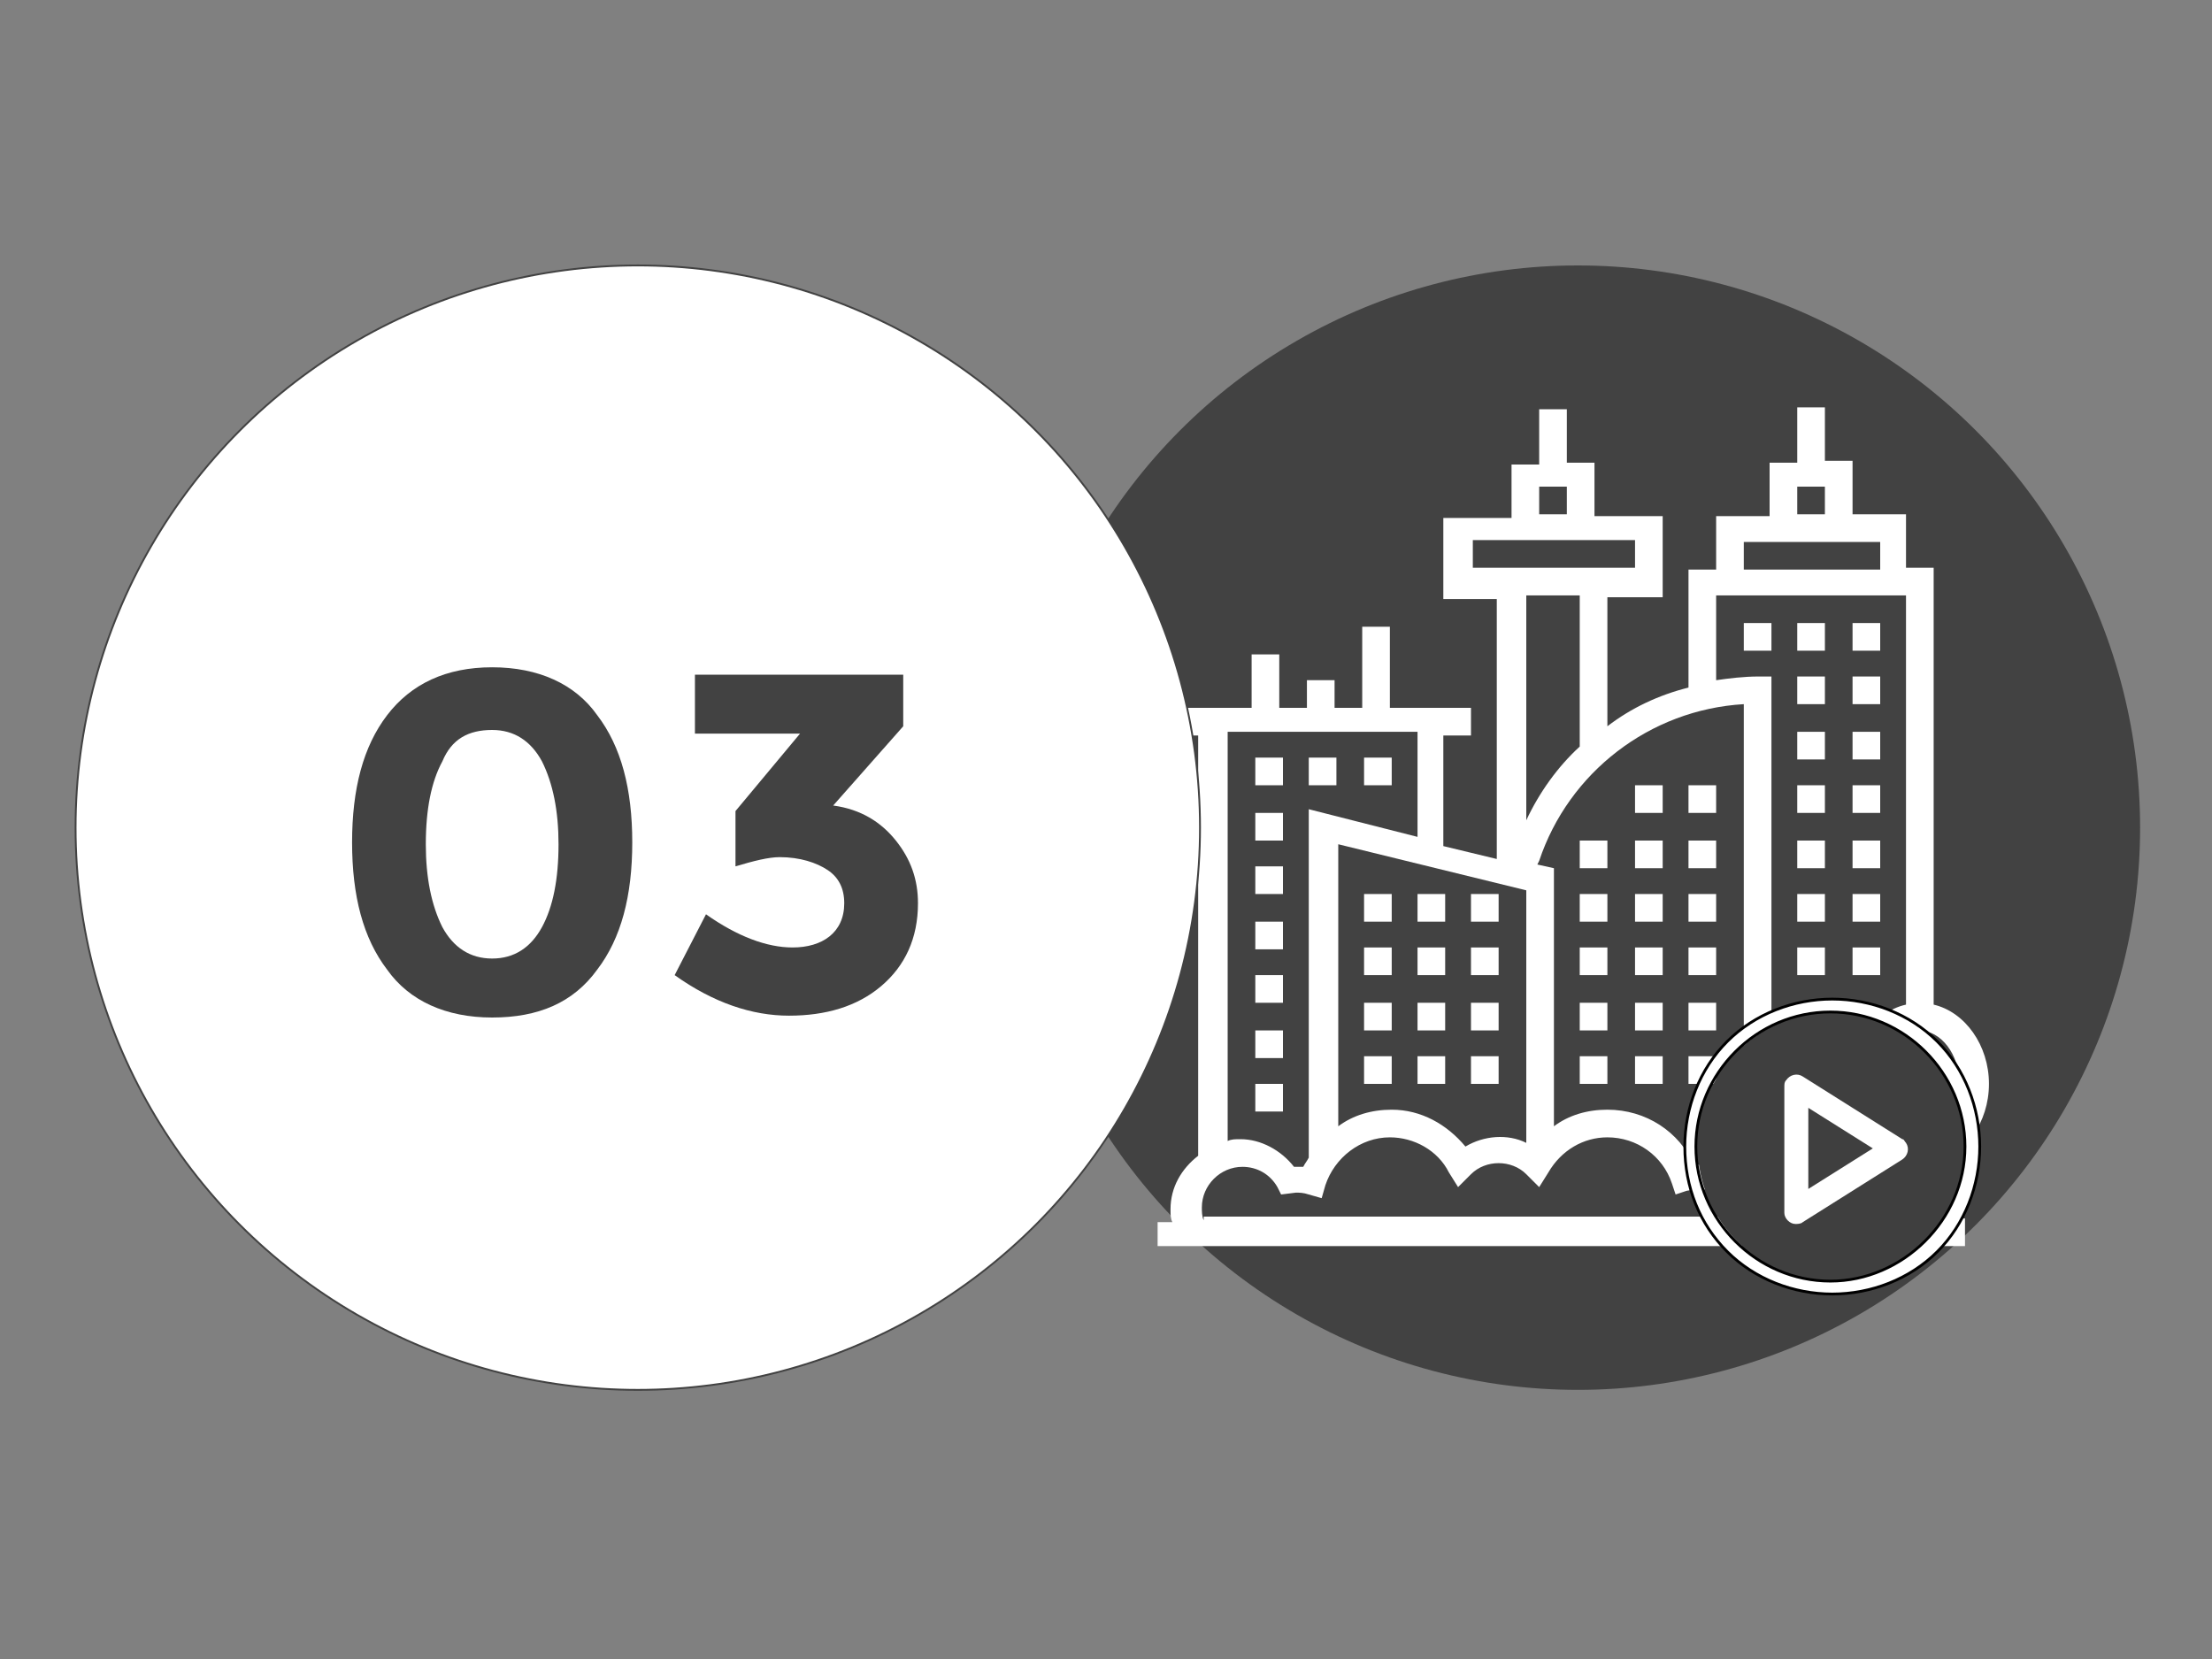 <?xml version="1.0" encoding="utf-8"?>
<!-- Generator: Adobe Illustrator 24.1.2, SVG Export Plug-In . SVG Version: 6.00 Build 0)  -->
<svg version="1.1" id="Layer_5" xmlns="http://www.w3.org/2000/svg" xmlns:xlink="http://www.w3.org/1999/xlink" x="0px" y="0px"
	 viewBox="0 0 120 90" style="enable-background:new 0 0 120 90;" xml:space="preserve">
<rect x="0" y="0" width="120" height="90" fill="#808080" stroke="none"/>
<style type="text/css">
	.st0{fill:#424242;}
	.st1{opacity:0.4;}
	.st2{fill:#595959;}
	.st3{fill:#FFFFFF;}
	.st4{fill:#FFFFFF;stroke:#424242;stroke-width:0.1;stroke-miterlimit:10;}
	.st5{display:none;}
	.st6{display:inline;fill:#424242;}
	.st7{fill:#3F3F3F;}
	.st8{fill:#FFFFFF;stroke:#000000;stroke-width:0.15;stroke-miterlimit:10;}
	.st9{display:inline;}
	.st10{fill:#FFFFFF;stroke:#FFFFFF;stroke-width:0.75;stroke-miterlimit:10;}
</style>
<g>
	<circle class="st0" cx="85.6" cy="44.9" r="30.5"/>
	<g class="st1">
		<circle class="st2" cx="34.6" cy="44.9" r="30.5"/>
	</g>
	<g>
		<path class="st3" d="M104.9,63.1c1.7-0.4,3-2.2,3-4.3s-1.3-3.9-3-4.3V30.8h-1.5v-2.9h-2.9V25H99v-2.9h-1.5v3H96V28h-2.9v2.9h-1.5
			v6.4c-1.6,0.4-3.1,1.1-4.4,2.1v-7h3V28h-3.7v-2.9H85v-2.9h-1.5v3H82v2.9h-3.7v4.4h2.9v14.1l-2.9-0.7v-6h1.5v-1.5h-4.4V34h-1.5v4.4
			h-1.5v-1.5h-1.5v1.5h-1.5v-2.9h-1.5v2.9h-4.4v1.5H65v22.8c-0.9,0.7-1.5,1.7-1.5,2.9c0,0.3,0,0.5,0.1,0.7h-0.8v1.3h43.8v-1.5h-1.9
			v-3H104.9z M97.5,26.4H99v1.5h-1.5V26.4z M94.6,29.4h7.4v1.5h-7.4V29.4z M94.6,38.2v25.5c-0.8-0.4-1.7-0.6-2.7-0.5
			c-0.8-1.8-2.6-3-4.7-3c-1.1,0-2.1,0.3-2.9,0.9v-14l-0.9-0.2l0.1-0.2C85.1,41.9,89.5,38.5,94.6,38.2z M82.8,44.5V32.3h2.9v8.2
			C84.5,41.6,83.5,43,82.8,44.5z M83.5,26.4H85v1.5h-1.5V26.4z M79.9,30.8v-1.5h8.8v1.5H79.9z M82.8,48.3V62c-1-0.5-2.3-0.4-3.3,0.2
			c-1-1.2-2.4-2-4-2c-1.1,0-2.1,0.3-2.9,0.9V45.8L82.8,48.3z M66.6,39.7h10.3v5.7L71,43.9v18.9c-0.1,0.2-0.2,0.3-0.3,0.5
			c-0.2,0-0.3,0-0.5,0c-0.7-0.9-1.8-1.5-2.9-1.5c-0.3,0-0.5,0-0.7,0.1V39.7z M65.3,66.2c-0.1-0.2-0.1-0.5-0.1-0.7
			c0-1.2,1-2.2,2.2-2.2c0.8,0,1.5,0.4,1.9,1.1l0.2,0.4l0.8-0.1c0.2,0,0.4,0,0.7,0.1l0.7,0.2l0.2-0.7c0.5-1.5,1.9-2.6,3.5-2.6
			c1.3,0,2.6,0.7,3.2,1.9l0.5,0.8l0.7-0.7c0.8-0.8,2.2-0.8,3,0l0.7,0.7l0.5-0.8c0.7-1.2,1.9-1.9,3.2-1.9c1.6,0,3,1,3.5,2.5l0.2,0.6
			l0.6-0.2c1.5-0.3,2.9,0.3,3.7,1.4H65.3V66.2z M93.1,36.9v-4.6h10.3v22.2c-0.9,0.2-1.7,0.8-2.2,1.7c-0.7-1.1-1.7-1.8-2.9-1.8
			c-0.8,0-1.6,0.3-2.2,0.9V36.7h-0.7C94.6,36.7,93.8,36.8,93.1,36.9z M97.5,66.2H97c-0.2-0.5-0.6-1-1-1.4v-2.5
			c0.4,0.4,0.9,0.7,1.5,0.8V66.2z M97.5,61.6c-0.9-0.4-1.5-1.5-1.5-2.8c0-1.6,1-2.9,2.2-2.9s2.2,1.3,2.2,2.9c0,1.3-0.6,2.4-1.5,2.8
			v-2.8h-1.5v2.8H97.5z M103.4,66.2H99v-3c0.9-0.2,1.7-0.8,2.2-1.7c0.5,0.8,1.3,1.5,2.2,1.7C103.4,63.2,103.4,66.2,103.4,66.2z
			 M103.4,61.6c-0.9-0.4-1.5-1.5-1.5-2.8c0-1.6,1-2.9,2.2-2.9s2.2,1.3,2.2,2.9c0,1.3-0.6,2.4-1.5,2.8v-2.8h-1.5v2.8H103.4z"/>
		<path class="st3" d="M74,41.1h1.5v1.5H74V41.1z"/>
		<path class="st3" d="M68.1,41.1h1.5v1.5h-1.5V41.1z"/>
		<path class="st3" d="M71,41.1h1.5v1.5H71V41.1z"/>
		<path class="st3" d="M68.1,52.9h1.5v1.5h-1.5V52.9z"/>
		<path class="st3" d="M68.1,50h1.5v1.5h-1.5V50z"/>
		<path class="st3" d="M68.1,47h1.5v1.5h-1.5V47z"/>
		<path class="st3" d="M68.1,55.9h1.5v1.5h-1.5V55.9z"/>
		<path class="st3" d="M68.1,44.1h1.5v1.5h-1.5V44.1z"/>
		<path class="st3" d="M68.1,58.8h1.5v1.5h-1.5V58.8z"/>
		<path class="st3" d="M100.5,33.8h1.5v1.5h-1.5V33.8z"/>
		<path class="st3" d="M97.5,33.8H99v1.5h-1.5V33.8z"/>
		<path class="st3" d="M94.6,33.8h1.5v1.5h-1.5V33.8z"/>
		<path class="st3" d="M74,57.3h1.5v1.5H74V57.3z"/>
		<path class="st3" d="M74,54.4h1.5v1.5H74V54.4z"/>
		<path class="st3" d="M74,51.4h1.5v1.5H74V51.4z"/>
		<path class="st3" d="M74,48.5h1.5V50H74V48.5z"/>
		<path class="st3" d="M76.9,48.5h1.5V50h-1.5V48.5z"/>
		<path class="st3" d="M76.9,51.4h1.5v1.5h-1.5V51.4z"/>
		<path class="st3" d="M76.9,57.3h1.5v1.5h-1.5V57.3z"/>
		<path class="st3" d="M76.9,54.4h1.5v1.5h-1.5V54.4z"/>
		<path class="st3" d="M79.8,57.3h1.5v1.5h-1.5V57.3z"/>
		<path class="st3" d="M79.8,51.4h1.5v1.5h-1.5V51.4z"/>
		<path class="st3" d="M79.8,48.5h1.5V50h-1.5V48.5z"/>
		<path class="st3" d="M79.8,54.4h1.5v1.5h-1.5V54.4z"/>
		<path class="st3" d="M88.7,57.3h1.5v1.5h-1.5V57.3z"/>
		<path class="st3" d="M85.7,57.3h1.5v1.5h-1.5V57.3z"/>
		<path class="st3" d="M91.6,57.3h1.5v1.5h-1.5V57.3z"/>
		<path class="st3" d="M88.7,54.4h1.5v1.5h-1.5V54.4z"/>
		<path class="st3" d="M85.7,54.4h1.5v1.5h-1.5V54.4z"/>
		<path class="st3" d="M91.6,54.4h1.5v1.5h-1.5V54.4z"/>
		<path class="st3" d="M91.6,51.4h1.5v1.5h-1.5V51.4z"/>
		<path class="st3" d="M85.7,51.4h1.5v1.5h-1.5V51.4z"/>
		<path class="st3" d="M88.7,51.4h1.5v1.5h-1.5V51.4z"/>
		<path class="st3" d="M85.7,48.5h1.5V50h-1.5V48.5z"/>
		<path class="st3" d="M91.6,48.5h1.5V50h-1.5V48.5z"/>
		<path class="st3" d="M88.7,48.5h1.5V50h-1.5V48.5z"/>
		<path class="st3" d="M91.6,45.6h1.5v1.5h-1.5V45.6z"/>
		<path class="st3" d="M88.7,45.6h1.5v1.5h-1.5V45.6z"/>
		<path class="st3" d="M85.7,45.6h1.5v1.5h-1.5V45.6z"/>
		<path class="st3" d="M88.7,42.6h1.5v1.5h-1.5V42.6z"/>
		<path class="st3" d="M91.6,42.6h1.5v1.5h-1.5V42.6z"/>
		<path class="st3" d="M97.5,36.7H99v1.5h-1.5V36.7z"/>
		<path class="st3" d="M100.5,36.7h1.5v1.5h-1.5V36.7z"/>
		<path class="st3" d="M100.5,39.7h1.5v1.5h-1.5V39.7z"/>
		<path class="st3" d="M97.5,39.7H99v1.5h-1.5V39.7z"/>
		<path class="st3" d="M97.5,42.6H99v1.5h-1.5V42.6z"/>
		<path class="st3" d="M100.5,42.6h1.5v1.5h-1.5V42.6z"/>
		<path class="st3" d="M100.5,45.6h1.5v1.5h-1.5V45.6z"/>
		<path class="st3" d="M97.5,45.6H99v1.5h-1.5V45.6z"/>
		<path class="st3" d="M97.5,48.5H99V50h-1.5V48.5z"/>
		<path class="st3" d="M100.5,48.5h1.5V50h-1.5V48.5z"/>
		<path class="st3" d="M100.5,51.4h1.5v1.5h-1.5V51.4z"/>
		<path class="st3" d="M97.5,51.4H99v1.5h-1.5V51.4z"/>
	</g>
	<circle class="st4" cx="34.6" cy="44.9" r="30.5"/>
	<g class="st5">
		<path class="st6" d="M28.1,55.2c-2.6,0-4.5-0.9-5.7-2.6c-1.3-1.7-1.9-4-1.9-6.9s0.6-5.2,1.9-6.9s3.2-2.6,5.7-2.6s4.5,0.9,5.7,2.6
			s1.9,4,1.9,6.9s-0.6,5.2-1.9,6.9C32.6,54.3,30.7,55.2,28.1,55.2z M25.4,41.2c-0.6,1.1-0.9,2.6-0.9,4.5c0,1.8,0.3,3.3,0.9,4.5
			c0.6,1.1,1.5,1.7,2.7,1.7s2.1-0.6,2.7-1.7c0.6-1.1,0.9-2.6,0.9-4.5c0-1.8-0.3-3.3-0.9-4.5c-0.6-1.1-1.5-1.7-2.7-1.7
			S26,40.1,25.4,41.2z"/>
		<path class="st6" d="M38,36.5h7.5v18.4h-4V40H38V36.5z"/>
	</g>
</g>
<g class="st5">
	<path class="st6" d="M35.9,55.2c-2.5,0-4.4-0.9-5.7-2.6c-1.3-1.7-1.9-4-1.9-6.9s0.6-5.2,1.9-6.9s3.1-2.6,5.7-2.6
		c2.5,0,4.4,0.9,5.7,2.6c1.3,1.7,1.9,4,1.9,6.9s-0.6,5.2-1.9,6.9C40.3,54.4,38.4,55.2,35.9,55.2z M33.2,41.4
		c-0.6,1.1-0.9,2.6-0.9,4.4c0,1.8,0.3,3.3,0.9,4.4c0.6,1.1,1.5,1.7,2.7,1.7s2.1-0.6,2.7-1.7c0.6-1.1,0.9-2.6,0.9-4.4
		c0-1.8-0.3-3.3-0.9-4.4c-0.6-1.1-1.5-1.7-2.7-1.7S33.8,40.3,33.2,41.4z"/>
	<path class="st6" d="M54.1,43.9c0.5-0.7,0.7-1.3,0.7-1.9s-0.2-1.1-0.6-1.5c-0.4-0.4-0.9-0.6-1.5-0.6c-1.2,0-2.2,0.8-3.3,2.5
		l-3.3-1.9c0.9-1.3,1.8-2.3,2.8-3s2.3-1,3.9-1c1.6,0,3,0.5,4.2,1.5s1.8,2.4,1.8,4.1c0,0.9-0.2,1.8-0.7,2.7s-1.4,2-2.7,3.3l-3.3,3.4
		h7.2V55H46.4v-3l5.4-5.5C52.9,45.4,53.7,44.5,54.1,43.9z"/>
</g>
<g>
	<path class="st0" d="M26.7,55.2c-2.5,0-4.5-0.9-5.7-2.6c-1.3-1.7-1.9-4-1.9-6.9s0.6-5.2,1.9-6.9s3.2-2.6,5.7-2.6s4.5,0.9,5.7,2.6
		c1.3,1.7,1.9,4,1.9,6.9s-0.6,5.2-1.9,6.9C31.1,54.4,29.2,55.2,26.7,55.2z M24,41.3c-0.6,1.1-0.9,2.6-0.9,4.5c0,1.8,0.3,3.3,0.9,4.5
		c0.6,1.1,1.5,1.7,2.7,1.7s2.1-0.6,2.7-1.7c0.6-1.1,0.9-2.6,0.9-4.5c0-1.8-0.3-3.3-0.9-4.5c-0.6-1.1-1.5-1.7-2.7-1.7
		C25.4,39.6,24.5,40.1,24,41.3z"/>
	<path class="st0" d="M37.7,40.1v-3.5H49v2.8l-3.8,4.3c1.5,0.2,2.6,0.9,3.4,1.9c0.8,1,1.2,2.1,1.2,3.4c0,1.9-0.7,3.4-2,4.5
		s-3,1.6-5,1.6s-4.1-0.7-6.2-2.2l1.7-3.3c1.7,1.2,3.3,1.8,4.7,1.8c0.8,0,1.5-0.2,2-0.6c0.5-0.4,0.8-1,0.8-1.8s-0.3-1.4-0.9-1.8
		c-0.6-0.4-1.5-0.7-2.6-0.7c-0.6,0-1.4,0.2-2.4,0.5v-3l3.5-4.2h-5.7V40.1z"/>
</g>
<g>
	<g>
		<path class="st7" d="M99.4,69.5L99.4,69.5c-4,0-7.3-3.3-7.3-7.3l0,0c0-4,3.3-7.3,7.3-7.3l0,0c4,0,7.3,3.3,7.3,7.3l0,0
			C106.7,66.2,103.5,69.5,99.4,69.5z"/>
		<g>
			<g>
				<g>
					<path class="st8" d="M105.1,56.5c-1.5-1.5-3.6-2.3-5.7-2.3s-4.2,0.8-5.7,2.3s-2.3,3.6-2.3,5.7c0,2.2,0.8,4.2,2.3,5.7
						s3.6,2.3,5.7,2.3s4.2-0.8,5.7-2.3s2.3-3.6,2.3-5.7S106.6,58,105.1,56.5z M99.3,69.5c-4,0-7.3-3.3-7.3-7.3s3.3-7.3,7.3-7.3
						s7.3,3.3,7.3,7.3C106.6,66.2,103.2,69.5,99.3,69.5z"/>
				</g>
			</g>
		</g>
	</g>
	<path class="st3" d="M97.4,66.4c0.1,0,0.3,0,0.4-0.1l5.4-3.4c0.3-0.2,0.4-0.6,0.2-0.9c-0.1-0.1-0.1-0.2-0.2-0.2l-5.4-3.4
		c-0.3-0.2-0.7-0.1-0.9,0.2c-0.1,0.1-0.1,0.2-0.1,0.4v6.8C96.8,66.1,97.1,66.4,97.4,66.4z M98.1,60.1l3.5,2.2l-3.5,2.2V60.1z"/>
</g>
<g class="st5">
	<g class="st9">
		<g>
			<g>
				<path class="st10" d="M113.4,57.8c-1.4-1.4-3.2-2.1-5.1-2.1s-3.7,0.8-5.1,2.1c-1.4,1.4-2.1,3.2-2.1,5.1s0.8,3.7,2.1,5.1
					c1.4,1.4,3.2,2.1,5.1,2.1s3.7-0.8,5.1-2.1c1.4-1.4,2.1-3.2,2.1-5.1S114.7,59.2,113.4,57.8z M108.3,69.3c-3.5,0-6.4-2.9-6.4-6.4
					s2.9-6.4,6.4-6.4s6.4,2.9,6.4,6.4C114.6,66.4,111.8,69.3,108.3,69.3z"/>
			</g>
		</g>
	</g>
</g>
</svg>
